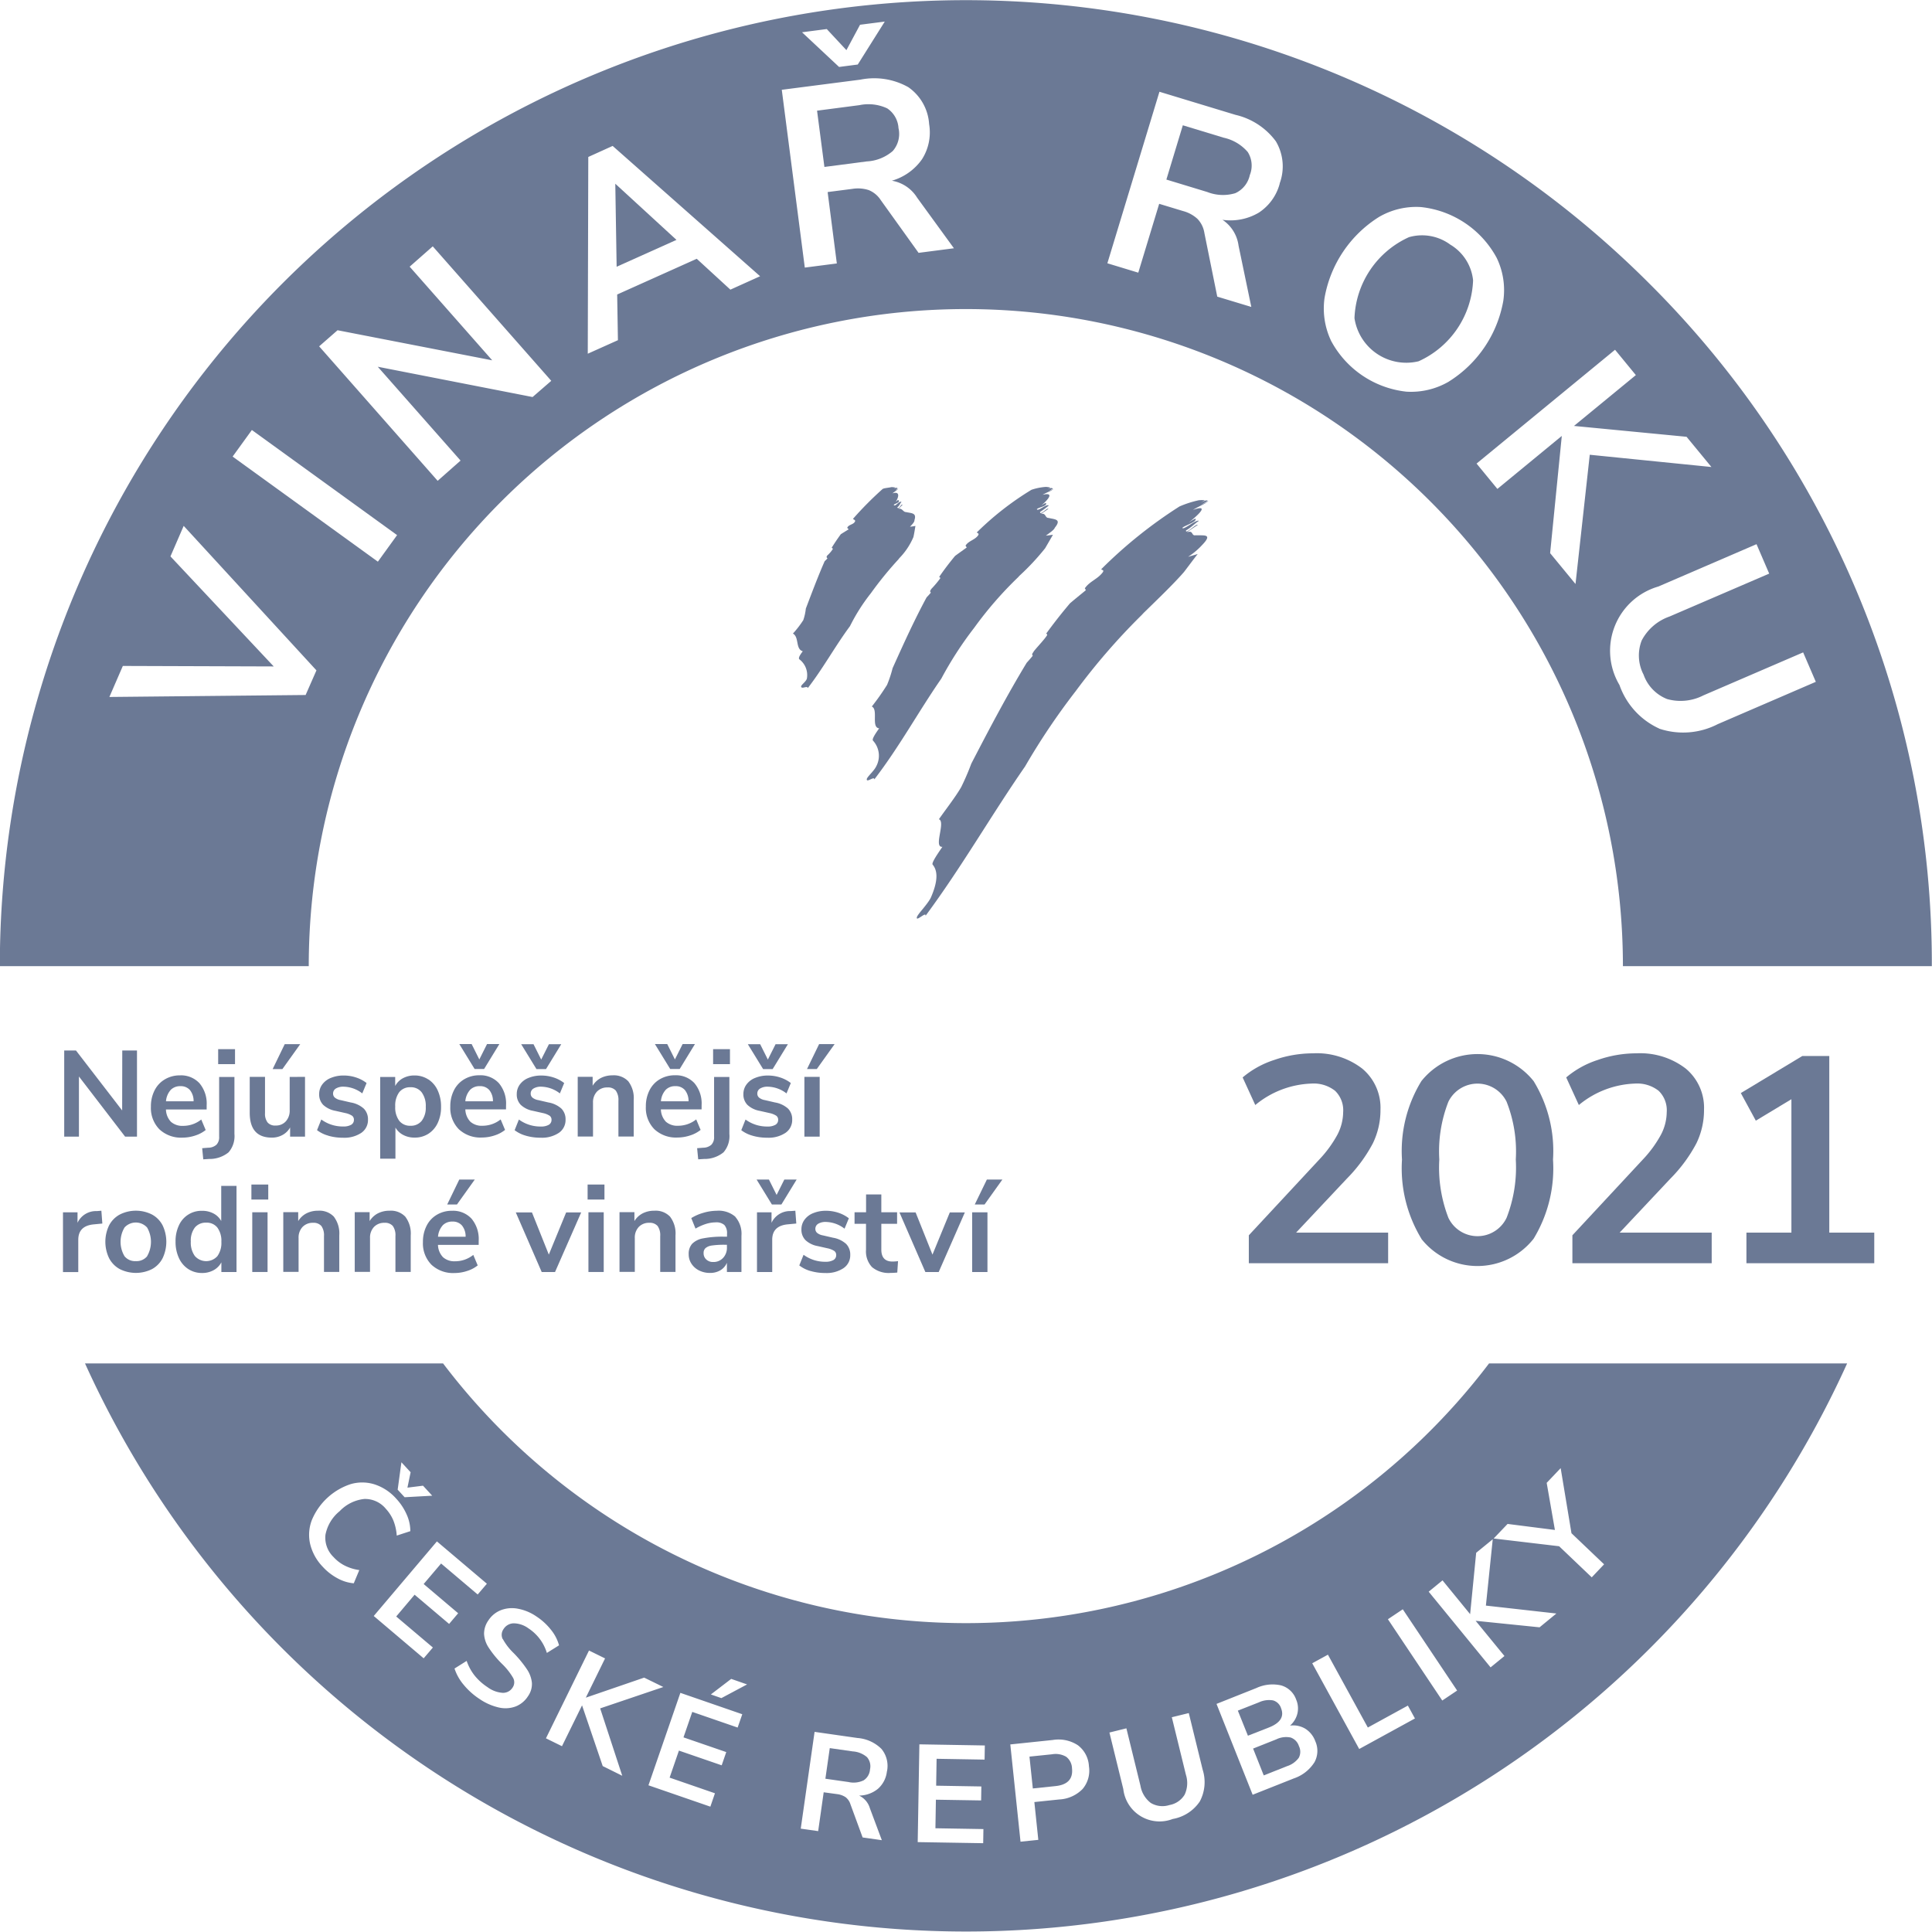 <svg xmlns="http://www.w3.org/2000/svg" width="105" height="105" viewBox="0 0 105 105">
  <g id="Group_7705" data-name="Group 7705" transform="translate(-288.036 -3336.961)" opacity="0.6">
    <path id="Path_5507" data-name="Path 5507" d="M307.823,3344.928l-3.325-3.052.073,4.512Z" transform="translate(16.978 5.07)" fill="#091f4e"/>
    <path id="Path_5508" data-name="Path 5508" d="M314.326,3341.067a1.389,1.389,0,0,0-.615-1.1,2.406,2.406,0,0,0-1.513-.175l-2.3.3.4,3.058,2.3-.3a2.345,2.345,0,0,0,1.416-.567,1.415,1.415,0,0,0,.317-1.219" transform="translate(22.543 2.884)" fill="#091f4e"/>
    <path id="Path_5509" data-name="Path 5509" d="M329.5,3343.775a2.577,2.577,0,0,0-2.261-.415,5.041,5.041,0,0,0-2.96,4.4,2.847,2.847,0,0,0,3.486,2.344,5.035,5.035,0,0,0,2.96-4.4,2.564,2.564,0,0,0-1.225-1.931" transform="translate(37.37 6.491)" fill="#091f4e"/>
    <path id="Path_5510" data-name="Path 5510" d="M322.358,3340.987l-2.222-.675-.894,2.95,2.22.675a2.331,2.331,0,0,0,1.526.065,1.4,1.4,0,0,0,.788-.981,1.383,1.383,0,0,0-.11-1.254,2.4,2.4,0,0,0-1.308-.78" transform="translate(32.184 3.458)" fill="#091f4e"/>
    <path id="Path_5511" data-name="Path 5511" d="M378.205,3376.554a4.083,4.083,0,0,1-2.155-2.366,3.638,3.638,0,0,1,2.117-5.352l5.332-2.3.689,1.6-5.42,2.333a2.714,2.714,0,0,0-1.509,1.3,2.248,2.248,0,0,0,.1,1.853,2.225,2.225,0,0,0,1.28,1.331,2.718,2.718,0,0,0,1.974-.2l5.42-2.336.689,1.6-5.33,2.3a4.1,4.1,0,0,1-3.183.244m-4.548-7.861-1.379-1.676.634-6.37-3.5,2.879-1.132-1.377,7.526-6.186,1.131,1.377-3.362,2.763,6.118.59,1.351,1.642-6.612-.666Zm-6.884-11a4.075,4.075,0,0,1-2.308.547,5.291,5.291,0,0,1-4.083-2.747,4.09,4.09,0,0,1-.364-2.344,6.516,6.516,0,0,1,2.954-4.4,4.006,4.006,0,0,1,2.3-.54,5.313,5.313,0,0,1,4.1,2.756,4.03,4.03,0,0,1,.362,2.334,6.506,6.506,0,0,1-2.964,4.394m-9.186-10.766a2.718,2.718,0,0,1-1.138,1.583,3.02,3.02,0,0,1-1.975.39,2,2,0,0,1,.874,1.406l.693,3.329-1.851-.56-.7-3.462a1.409,1.409,0,0,0-.376-.764,1.859,1.859,0,0,0-.78-.424l-1.3-.394-1.136,3.742-1.68-.51,2.83-9.322,4.126,1.253a3.786,3.786,0,0,1,2.2,1.438,2.665,2.665,0,0,1,.205,2.3m-19.621,3.764-2.058-2.87a1.416,1.416,0,0,0-.654-.542,1.92,1.92,0,0,0-.888-.065l-1.343.173.5,3.88-1.741.225-1.251-9.663,4.276-.552a3.783,3.783,0,0,1,2.6.409,2.652,2.652,0,0,1,1.132,2.006,2.716,2.716,0,0,1-.386,1.91,3.012,3.012,0,0,1-1.639,1.168,2.014,2.014,0,0,1,1.373.922l2,2.75Zm-10.228,2-1.828-1.678-4.325,1.942.041,2.483-1.639.735.028-10.693,1.324-.6,8.014,7.082Zm-10.75,5.836-8.414-1.646,4.5,5.1-1.245,1.1-6.441-7.309,1-.875,8.406,1.635-4.487-5.09,1.255-1.105,6.441,7.309Zm-8.408,8.948-7.894-5.712,1.046-1.444,7.892,5.712Zm-3.927,7.246-10.665.107.731-1.686,8.2.027L297.3,3367.2l.719-1.659,7.215,7.853Zm28.323-36.193,1.068,1.146.741-1.38,1.343-.172-1.467,2.334-1.016.132-2.013-1.885Zm44.681,13.807a52.5,52.5,0,0,0-89.623,37.122h16.789a35.711,35.711,0,0,1,71.422,0h16.789a52.159,52.159,0,0,0-15.377-37.122" fill="#091f4e"/>
    <path id="Path_5512" data-name="Path 5512" d="M323.5,3382.885a.639.639,0,0,0-.437-.42,1.3,1.3,0,0,0-.768.108l-1.142.449.548,1.363,1.142-.447c.622-.246.841-.6.656-1.053" transform="translate(34.157 46.908)" fill="#091f4e"/>
    <path id="Path_5513" data-name="Path 5513" d="M323.605,3383.463a1.217,1.217,0,0,0-.784.1l-1.259.5.579,1.458,1.261-.5a1.271,1.271,0,0,0,.644-.459.7.7,0,0,0,.006-.636.718.718,0,0,0-.447-.463" transform="translate(34.577 47.929)" fill="#091f4e"/>
    <path id="Path_5514" data-name="Path 5514" d="M317.574,3384.036a1.139,1.139,0,0,0-.772-.134l-1.223.126.183,1.731,1.223-.128q1-.1.906-.969a.82.82,0,0,0-.317-.626" transform="translate(28.406 48.401)" fill="#091f4e"/>
    <path id="Path_5515" data-name="Path 5515" d="M311.61,3383.91l-1.253-.179-.238,1.664,1.253.179a1.26,1.26,0,0,0,.827-.092.77.77,0,0,0,.345-.593.758.758,0,0,0-.164-.667,1.317,1.317,0,0,0-.77-.312" transform="translate(22.775 48.236)" fill="#091f4e"/>
    <path id="Path_5516" data-name="Path 5516" d="M372.2,3385.066l-1.773-1.69-3.557-.421.756-.792,2.572.328-.447-2.56.76-.8.587,3.537,1.773,1.69Zm-2.836,2.716-3.474-.354,1.566,1.914-.754.617-3.364-4.113.752-.615,1.5,1.836.329-3.335.9-.735-.372,3.605,3.831.43Zm-5.288,3.979-2.954-4.418.808-.541,2.954,4.417Zm-4.514,2.634-2.553-4.659.853-.467,2.169,3.959,2.176-1.192.384.7Zm-2.448.744a2.124,2.124,0,0,1-1.1.853l-2.243.89-1.964-4.938,2.171-.864a2.087,2.087,0,0,1,1.345-.14,1.219,1.219,0,0,1,.815.776,1.2,1.2,0,0,1,.063.76,1.259,1.259,0,0,1-.4.648,1.28,1.28,0,0,1,.833.17,1.348,1.348,0,0,1,.542.679,1.283,1.283,0,0,1-.059,1.166m-6.222,2.112a2.23,2.23,0,0,1-1.467.947,1.983,1.983,0,0,1-2.687-1.625l-.754-3.073.922-.228.766,3.126a1.481,1.481,0,0,0,.561.93,1.234,1.234,0,0,0,1.008.114,1.211,1.211,0,0,0,.831-.566,1.489,1.489,0,0,0,.069-1.081l-.766-3.126.922-.226.754,3.076a2.233,2.233,0,0,1-.158,1.732m-6.372-.677a1.913,1.913,0,0,1-1.276.565l-1.341.14.215,2.054-.967.1-.555-5.286,2.31-.242a1.913,1.913,0,0,1,1.363.287,1.52,1.52,0,0,1,.6,1.14,1.539,1.539,0,0,1-.347,1.24m-5.324-1.6-2.608-.045-.024,1.462,2.456.042-.012.76-2.458-.04-.026,1.552,2.608.044-.012.768-3.559-.059.091-5.314,3.557.061Zm-5.308.634a1.472,1.472,0,0,1-.481.947,1.638,1.638,0,0,1-1.032.374,1.1,1.1,0,0,1,.587.687l.65,1.737-1.044-.148-.664-1.809a.778.778,0,0,0-.264-.382,1.071,1.071,0,0,0-.457-.164l-.731-.1-.3,2.11-.947-.134.752-5.26,2.328.333a2.07,2.07,0,0,1,1.306.593,1.449,1.449,0,0,1,.3,1.221m-9-3.981-.571-.2,1.105-.845.863.3Zm.884,1.6-2.466-.851-.477,1.384,2.324.8-.248.719-2.324-.8-.506,1.469,2.464.851-.25.727-3.364-1.161,1.735-5.024,3.364,1.162Zm-7.333,2.093-1.123-3.3-1.091,2.22-.871-.428,2.34-4.772.873.429-1.046,2.133,3.171-1.089,1.042.51-3.433,1.162,1.2,3.662Zm-5.426-6.9a3.143,3.143,0,0,0,.579.752,6.115,6.115,0,0,1,.723.879,1.606,1.606,0,0,1,.276.748,1.142,1.142,0,0,1-.213.725,1.4,1.4,0,0,1-.67.556,1.6,1.6,0,0,1-.914.057,3.052,3.052,0,0,1-1.046-.461,3.831,3.831,0,0,1-.863-.77,2.664,2.664,0,0,1-.5-.887l.66-.415a2.682,2.682,0,0,0,.441.807,3.034,3.034,0,0,0,.695.622,1.554,1.554,0,0,0,.815.306.607.607,0,0,0,.544-.284.5.5,0,0,0,.024-.537,3.546,3.546,0,0,0-.6-.755,5.325,5.325,0,0,1-.717-.872,1.5,1.5,0,0,1-.256-.747,1.252,1.252,0,0,1,.234-.739,1.439,1.439,0,0,1,.676-.556,1.674,1.674,0,0,1,.92-.082,2.613,2.613,0,0,1,1.014.421,3.326,3.326,0,0,1,.794.727,2.31,2.31,0,0,1,.437.843l-.662.413a2.44,2.44,0,0,0-1-1.335,1.39,1.39,0,0,0-.79-.274.664.664,0,0,0-.567.317.53.53,0,0,0-.043.542m-3.795.456-.5.587-2.714-2.3,3.433-4.054,2.716,2.3-.5.585-1.989-1.684-.947,1.115,1.875,1.589-.492.58-1.875-1.588-1,1.184Zm-5.4-4.918a2.1,2.1,0,0,0,.609.465,2.538,2.538,0,0,0,.792.244l-.3.719a2.233,2.233,0,0,1-.884-.272,3.021,3.021,0,0,1-.806-.63,2.692,2.692,0,0,1-.681-1.233,2.231,2.231,0,0,1,.094-1.306A3.449,3.449,0,0,1,304.75,3380a2.233,2.233,0,0,1,1.306.016,2.687,2.687,0,0,1,1.174.779,3.092,3.092,0,0,1,.563.855,2.219,2.219,0,0,1,.2.906l-.739.241a2.7,2.7,0,0,0-.179-.81,2.163,2.163,0,0,0-.412-.645,1.462,1.462,0,0,0-1.17-.536,2.162,2.162,0,0,0-1.339.662,2.186,2.186,0,0,0-.774,1.284,1.461,1.461,0,0,0,.437,1.209m3.691-5.149.5.542-.173.837.847-.106.5.544-1.5.083-.378-.411Zm59.11-5.371a35.676,35.676,0,0,1-56.845,0h-19.46a52.568,52.568,0,0,0,95.766,0Z" transform="translate(2.344 37.62)" fill="#091f4e"/>
    <path id="Path_5517" data-name="Path 5517" d="M322.591,3354.1c.047.051.163.033.081.161-.28.378-.709.485-.977.873l.059.1c-.28.232-.577.467-.869.719q-.683.807-1.294,1.649c.043.01.077.028.047.092-.158.242-.439.526-.7.843l-.1.155a.13.13,0,0,0,.028.106c-.118.144-.225.268-.329.381-1.05,1.731-2,3.532-3.01,5.481a13.731,13.731,0,0,1-.548,1.274c-.329.568-.851,1.225-1.213,1.75.382.137-.315,1.541.189,1.5-.24.35-.605.876-.53.965.221.266.364.754-.106,1.812-.211.4-.717.884-.752,1.053-.053.264.524-.345.471-.08,1.987-2.685,3.549-5.433,5.41-8.119a37.073,37.073,0,0,1,2.757-4.1,35.19,35.19,0,0,1,3.579-4.128l.116-.124c.731-.713,1.615-1.56,2.184-2.214.246-.32.49-.656.747-.981-.189.059-.368.11-.524.154a3.81,3.81,0,0,0,.752-.629c.622-.638.11-.522-.331-.543-.272.051-.1-.295-.49-.158.234-.165.351-.243.591-.4-.039-.114-.687.554-.632.292.248-.128.463-.363.7-.518-.171-.075-.851.526-.9.382.106-.124.778-.309.721-.488-.012-.038-.256.12-.376.2.7-.555,1.05-.978.23-.687.12-.077.282-.159.443-.242a2.964,2.964,0,0,0,.427-.244l0,0c-.13.075-.355.167-.483.248.154-.1.29-.173.435-.262a1.077,1.077,0,0,0-.116-.018,1.969,1.969,0,0,0-.349.167l.29-.174a1.805,1.805,0,0,0-.333,0,5.657,5.657,0,0,0-1.044.336,25.039,25.039,0,0,0-4.252,3.409" transform="translate(25.298 13.801)" fill="#091f4e"/>
    <path id="Path_5518" data-name="Path 5518" d="M317.2,3352.46c.047.051.142.053.093.15-.177.27-.524.3-.695.575l.065.1c-.2.148-.421.3-.634.459-.307.372-.6.752-.865,1.144.041.018.073.036.055.081a5.712,5.712,0,0,1-.484.573l-.061.106a.12.12,0,0,0,.041.089c-.081.1-.159.183-.232.258-.66,1.221-1.237,2.491-1.849,3.85a6.368,6.368,0,0,1-.3.906,13,13,0,0,1-.829,1.177c.366.158-.053,1.14.4,1.186-.167.234-.414.589-.335.668a1.212,1.212,0,0,1,.177,1.392c-.13.276-.512.579-.516.709-.008.2.418-.193.41.006,1.381-1.8,2.393-3.677,3.64-5.476a19.719,19.719,0,0,1,1.794-2.771,20.283,20.283,0,0,1,2.377-2.736l.075-.083a13.211,13.211,0,0,0,1.4-1.5l.423-.731c-.136.022-.266.036-.384.049.219-.163.445-.311.487-.433.378-.467,0-.447-.343-.53-.205,0-.124-.278-.41-.219l.4-.27c-.047-.1-.455.39-.451.165a4.12,4.12,0,0,0,.475-.353c-.144-.094-.589.341-.65.205.067-.1.567-.158.5-.329-.016-.034-.183.073-.266.131.463-.392.683-.734.079-.587a2.936,2.936,0,0,1,.315-.157,1.376,1.376,0,0,0,.29-.158l0,0c-.089.046-.246.095-.337.152l.3-.173a.573.573,0,0,0-.091-.035.984.984,0,0,0-.246.1l.2-.116a1.11,1.11,0,0,0-.256-.042,3.114,3.114,0,0,0-.778.156,16.127,16.127,0,0,0-2.974,2.319" transform="translate(23.912 13.431)" fill="#091f4e"/>
    <path id="Path_5519" data-name="Path 5519" d="M312.511,3351.72c.053.045.132.059.116.126-.075.193-.353.166-.429.359l.077.081-.422.262q-.265.36-.5.741c.037.019.067.041.061.072a1.806,1.806,0,0,1-.307.354l-.033.073a.19.19,0,0,0,.051.077,1.886,1.886,0,0,1-.152.152c-.358.814-.678,1.667-1.024,2.577a2.806,2.806,0,0,1-.138.626,5.393,5.393,0,0,1-.563.731c.347.188.13.849.536.961-.11.144-.27.365-.185.439a1.074,1.074,0,0,1,.406,1.054c-.059.181-.333.343-.311.435.035.144.329-.073.364.071.839-1.084,1.467-2.25,2.291-3.364a10.167,10.167,0,0,1,1.134-1.787,19.506,19.506,0,0,1,1.5-1.843l.045-.061a3.705,3.705,0,0,0,.768-1.15c.045-.193.075-.4.11-.606a2.66,2.66,0,0,1-.295.043c.126-.13.25-.26.242-.36.132-.4-.163-.367-.461-.435-.158,0-.2-.223-.4-.177l.213-.219c-.075-.083-.205.319-.286.136.11-.061.144-.205.23-.293-.142-.067-.321.281-.421.169.018-.075.378-.123.254-.264-.024-.028-.11.059-.152.1.205-.319.209-.591-.169-.469.083-.085.254-.159.317-.271l0,0c-.047.045-.148.1-.187.142l.148-.155-.083-.024a.488.488,0,0,0-.14.093l.1-.1a1.133,1.133,0,0,0-.211-.025c-.2.047-.439.051-.5.118a18.79,18.79,0,0,0-1.592,1.607" transform="translate(21.882 13.443)" fill="#091f4e"/>
    <path id="Path_5520" data-name="Path 5520" d="M292.906,3365.066h.8v4.682h-.646l-2.509-3.268v3.268h-.8v-4.682h.638l2.511,3.26Z" transform="translate(1.775 28.986)" fill="#091f4e"/>
    <path id="Path_5521" data-name="Path 5521" d="M293.141,3366.529a1.052,1.052,0,0,0-.25.612h1.5a.94.94,0,0,0-.2-.614.655.655,0,0,0-.518-.209.708.708,0,0,0-.534.211m1.962,1.056h-2.212a1.011,1.011,0,0,0,.272.671.935.935,0,0,0,.664.219,1.569,1.569,0,0,0,.983-.345l.24.571a1.753,1.753,0,0,1-.569.3,2.208,2.208,0,0,1-.687.114,1.719,1.719,0,0,1-1.257-.451,1.649,1.649,0,0,1-.463-1.235,1.9,1.9,0,0,1,.2-.884,1.438,1.438,0,0,1,.563-.6,1.578,1.578,0,0,1,.819-.214,1.361,1.361,0,0,1,1.06.431,1.72,1.72,0,0,1,.388,1.19Z" transform="translate(4.166 29.674)" fill="#091f4e"/>
    <path id="Path_5522" data-name="Path 5522" d="M294.314,3365.03h.916v.816h-.916Zm.884,4.609a1.341,1.341,0,0,1-.319,1,1.631,1.631,0,0,1-1.062.36l-.313.02-.059-.605.325-.026a.679.679,0,0,0,.451-.163.582.582,0,0,0,.146-.434v-3.248h.831Z" transform="translate(5.579 28.949)" fill="#091f4e"/>
    <path id="Path_5523" data-name="Path 5523" d="M296.492,3366.252h-.53l.656-1.355h.843Zm1.229.424v3.249h-.81v-.5a1.035,1.035,0,0,1-.412.408,1.179,1.179,0,0,1-.583.144q-1.195,0-1.2-1.342v-1.959h.831v1.967a.777.777,0,0,0,.14.51.532.532,0,0,0,.437.167.713.713,0,0,0,.555-.229.864.864,0,0,0,.209-.607v-1.806Z" transform="translate(6.892 28.811)" fill="#091f4e"/>
    <path id="Path_5524" data-name="Path 5524" d="M297.131,3369.008a1.784,1.784,0,0,1-.613-.3l.232-.579a1.964,1.964,0,0,0,1.188.38.84.84,0,0,0,.435-.093.3.3,0,0,0,.15-.266.268.268,0,0,0-.1-.225,1.069,1.069,0,0,0-.368-.146l-.532-.12a1.314,1.314,0,0,1-.67-.325.805.805,0,0,1-.219-.585.865.865,0,0,1,.171-.528,1.071,1.071,0,0,1,.471-.354,1.785,1.785,0,0,1,.7-.128,2.112,2.112,0,0,1,.666.108,1.879,1.879,0,0,1,.569.3l-.234.564a1.712,1.712,0,0,0-1.01-.365.767.767,0,0,0-.425.1.314.314,0,0,0-.152.278.281.281,0,0,0,.1.219.686.686,0,0,0,.309.133l.553.128a1.409,1.409,0,0,1,.709.335.822.822,0,0,1,.226.6.842.842,0,0,1-.364.717,1.657,1.657,0,0,1-.989.264,2.832,2.832,0,0,1-.794-.106" transform="translate(8.748 29.674)" fill="#091f4e"/>
    <path id="Path_5525" data-name="Path 5525" d="M300.465,3368.2a1.169,1.169,0,0,0,.219-.76,1.238,1.238,0,0,0-.219-.784.732.732,0,0,0-.612-.28.74.74,0,0,0-.613.272,1.227,1.227,0,0,0-.215.778,1.21,1.21,0,0,0,.215.77.736.736,0,0,0,.613.273.745.745,0,0,0,.612-.269m.355-2.254a1.405,1.405,0,0,1,.512.6,2.071,2.071,0,0,1,.183.894,2,2,0,0,1-.183.882,1.393,1.393,0,0,1-.508.585,1.366,1.366,0,0,1-.752.206,1.285,1.285,0,0,1-.618-.147,1.028,1.028,0,0,1-.418-.4v1.694h-.829v-4.443h.816v.492a1.015,1.015,0,0,1,.421-.423,1.305,1.305,0,0,1,.628-.15,1.342,1.342,0,0,1,.747.214" transform="translate(10.491 29.674)" fill="#091f4e"/>
    <path id="Path_5526" data-name="Path 5526" d="M301.15,3367.393a1.051,1.051,0,0,0-.25.611h1.5a.939.939,0,0,0-.2-.614.654.654,0,0,0-.518-.209.707.707,0,0,0-.534.211m.932-2.5h.67l-.829,1.355h-.518l-.831-1.355h.67l.418.837Zm1.03,3.552H300.9a1.011,1.011,0,0,0,.274.67.925.925,0,0,0,.662.219,1.57,1.57,0,0,0,.983-.345l.24.571a1.751,1.751,0,0,1-.569.3,2.2,2.2,0,0,1-.687.114,1.718,1.718,0,0,1-1.257-.451,1.649,1.649,0,0,1-.463-1.235,1.9,1.9,0,0,1,.2-.884,1.439,1.439,0,0,1,.563-.6,1.58,1.58,0,0,1,.819-.213,1.36,1.36,0,0,1,1.06.431,1.72,1.72,0,0,1,.388,1.19Z" transform="translate(12.426 28.81)" fill="#091f4e"/>
    <path id="Path_5527" data-name="Path 5527" d="M303.669,3364.9h.67l-.829,1.353h-.518l-.831-1.353h.67l.418.835Zm-1.251,4.973a1.784,1.784,0,0,1-.613-.3l.232-.579a1.965,1.965,0,0,0,1.188.38.84.84,0,0,0,.435-.093.3.3,0,0,0,.15-.266.268.268,0,0,0-.1-.226,1.078,1.078,0,0,0-.368-.146l-.532-.12a1.311,1.311,0,0,1-.67-.325.8.8,0,0,1-.219-.585.864.864,0,0,1,.171-.528,1.07,1.07,0,0,1,.471-.354,1.785,1.785,0,0,1,.7-.128,2.117,2.117,0,0,1,.666.108,1.878,1.878,0,0,1,.569.3l-.234.564a1.713,1.713,0,0,0-1.01-.366.766.766,0,0,0-.424.1.314.314,0,0,0-.152.278.282.282,0,0,0,.1.219.684.684,0,0,0,.309.132l.552.128a1.407,1.407,0,0,1,.709.335.822.822,0,0,1,.225.6.842.842,0,0,1-.364.717,1.657,1.657,0,0,1-.989.264,2.824,2.824,0,0,1-.794-.106" transform="translate(14.2 28.811)" fill="#091f4e"/>
    <path id="Path_5528" data-name="Path 5528" d="M306.25,3366.065a1.5,1.5,0,0,1,.286,1v1.99h-.831v-1.946a.871.871,0,0,0-.142-.55.555.555,0,0,0-.449-.173.758.758,0,0,0-.575.226.837.837,0,0,0-.215.605v1.838h-.831v-3.246h.811v.484a1.146,1.146,0,0,1,.445-.419,1.368,1.368,0,0,1,.632-.145,1.083,1.083,0,0,1,.869.332" transform="translate(15.941 29.675)" fill="#091f4e"/>
    <path id="Path_5529" data-name="Path 5529" d="M306.383,3367.393a1.037,1.037,0,0,0-.25.611h1.5a.938.938,0,0,0-.2-.614.655.655,0,0,0-.518-.209.707.707,0,0,0-.534.211m.932-2.5h.67l-.829,1.355h-.518l-.831-1.355h.67l.418.837Zm1.03,3.552h-2.212a1.01,1.01,0,0,0,.272.67.934.934,0,0,0,.664.219,1.57,1.57,0,0,0,.983-.345l.24.571a1.752,1.752,0,0,1-.569.3,2.2,2.2,0,0,1-.687.114,1.718,1.718,0,0,1-1.257-.451,1.65,1.65,0,0,1-.463-1.235,1.9,1.9,0,0,1,.2-.884,1.44,1.44,0,0,1,.563-.6,1.581,1.581,0,0,1,.819-.213,1.36,1.36,0,0,1,1.06.431,1.72,1.72,0,0,1,.388,1.19Z" transform="translate(17.823 28.81)" fill="#091f4e"/>
    <path id="Path_5530" data-name="Path 5530" d="M307.556,3365.03h.916v.816h-.916Zm.884,4.609a1.342,1.342,0,0,1-.319,1,1.632,1.632,0,0,1-1.062.36l-.313.02-.059-.605.325-.026a.679.679,0,0,0,.451-.163.582.582,0,0,0,.146-.434v-3.248h.831Z" transform="translate(19.236 28.949)" fill="#091f4e"/>
    <path id="Path_5531" data-name="Path 5531" d="M309.733,3364.9h.67l-.829,1.353h-.518l-.831-1.353h.67l.418.835Zm-1.251,4.973a1.784,1.784,0,0,1-.613-.3l.231-.579a1.965,1.965,0,0,0,1.188.38.839.839,0,0,0,.435-.093.3.3,0,0,0,.15-.266.268.268,0,0,0-.1-.226,1.077,1.077,0,0,0-.368-.146l-.532-.12a1.312,1.312,0,0,1-.67-.325.8.8,0,0,1-.219-.585.864.864,0,0,1,.171-.528,1.071,1.071,0,0,1,.471-.354,1.785,1.785,0,0,1,.7-.128,2.117,2.117,0,0,1,.666.108,1.876,1.876,0,0,1,.569.3l-.234.564a1.717,1.717,0,0,0-1.01-.366.767.767,0,0,0-.425.1.314.314,0,0,0-.152.278.282.282,0,0,0,.1.219.684.684,0,0,0,.309.132l.553.128a1.408,1.408,0,0,1,.709.335.822.822,0,0,1,.225.6.842.842,0,0,1-.364.717,1.657,1.657,0,0,1-.989.264,2.823,2.823,0,0,1-.794-.106" transform="translate(20.454 28.811)" fill="#091f4e"/>
    <path id="Path_5532" data-name="Path 5532" d="M309.557,3369.924h.831v-3.247h-.831Zm.8-5.028-.658,1.355h.532l.969-1.355Z" transform="translate(22.196 28.81)" fill="#091f4e"/>
    <path id="Path_5533" data-name="Path 5533" d="M291.86,3370.05l-.485.047q-.823.086-.823.837v1.753h-.831v-3.248h.79v.571a1.1,1.1,0,0,1,1.044-.636l.252-.021Z" transform="translate(1.738 33.408)" fill="#091f4e"/>
    <path id="Path_5534" data-name="Path 5534" d="M293.124,3371.825a1.551,1.551,0,0,0,0-1.563.83.83,0,0,0-1.225,0,1.525,1.525,0,0,0,0,1.563.734.734,0,0,0,.611.265.744.744,0,0,0,.618-.265m-1.485.7a1.42,1.42,0,0,1-.581-.591,2.054,2.054,0,0,1,0-1.79,1.417,1.417,0,0,1,.581-.587,1.942,1.942,0,0,1,1.747,0,1.4,1.4,0,0,1,.577.587,2.073,2.073,0,0,1,0,1.79,1.4,1.4,0,0,1-.577.591,1.959,1.959,0,0,1-1.747,0" transform="translate(2.905 33.41)" fill="#091f4e"/>
    <path id="Path_5535" data-name="Path 5535" d="M295.006,3372.508a1.229,1.229,0,0,0,.217-.778,1.215,1.215,0,0,0-.217-.774.732.732,0,0,0-.607-.268.76.76,0,0,0-.618.266,1.169,1.169,0,0,0-.219.763,1.235,1.235,0,0,0,.219.782.818.818,0,0,0,1.225.009m1.04-3.819v4.682h-.823v-.526a1.043,1.043,0,0,1-.422.426,1.268,1.268,0,0,1-.628.152,1.345,1.345,0,0,1-.747-.213,1.4,1.4,0,0,1-.51-.6,2.067,2.067,0,0,1-.183-.892,2,2,0,0,1,.183-.883,1.338,1.338,0,0,1,1.257-.791,1.292,1.292,0,0,1,.624.146,1.008,1.008,0,0,1,.418.41v-1.911Z" transform="translate(4.844 32.722)" fill="#091f4e"/>
    <path id="Path_5536" data-name="Path 5536" d="M294.809,3373.406h.831v-3.246h-.831Zm-.047-3.937h.916v-.816h-.916Z" transform="translate(6.937 32.685)" fill="#091f4e"/>
    <path id="Path_5537" data-name="Path 5537" d="M298.372,3369.688a1.5,1.5,0,0,1,.286,1v1.99h-.831v-1.946a.872.872,0,0,0-.142-.551.556.556,0,0,0-.449-.173.76.76,0,0,0-.575.225.84.84,0,0,0-.215.605v1.838h-.831v-3.246h.811v.484a1.143,1.143,0,0,1,.445-.418,1.362,1.362,0,0,1,.632-.145,1.082,1.082,0,0,1,.869.332" transform="translate(7.817 33.41)" fill="#091f4e"/>
    <path id="Path_5538" data-name="Path 5538" d="M300.284,3369.688a1.5,1.5,0,0,1,.286,1v1.99h-.831v-1.946a.859.859,0,0,0-.142-.551.556.556,0,0,0-.449-.173.76.76,0,0,0-.575.225.84.84,0,0,0-.215.605v1.838h-.831v-3.246h.81v.484a1.143,1.143,0,0,1,.445-.418,1.362,1.362,0,0,1,.632-.145,1.081,1.081,0,0,1,.869.332" transform="translate(9.788 33.41)" fill="#091f4e"/>
    <path id="Path_5539" data-name="Path 5539" d="M301.2,3369.874h-.53l.656-1.355h.843Zm-.78,1.142a1.051,1.051,0,0,0-.25.611h1.5a.936.936,0,0,0-.2-.613.654.654,0,0,0-.518-.21.707.707,0,0,0-.534.211m1.962,1.056h-2.212a1.014,1.014,0,0,0,.274.67.93.93,0,0,0,.662.22,1.57,1.57,0,0,0,.983-.346l.24.571a1.737,1.737,0,0,1-.569.3,2.187,2.187,0,0,1-.687.114,1.718,1.718,0,0,1-1.257-.451,1.649,1.649,0,0,1-.463-1.235,1.9,1.9,0,0,1,.2-.884,1.437,1.437,0,0,1,.563-.6,1.578,1.578,0,0,1,.819-.213,1.362,1.362,0,0,1,1.06.431,1.721,1.721,0,0,1,.388,1.191Z" transform="translate(11.671 32.547)" fill="#091f4e"/>
    <path id="Path_5540" data-name="Path 5540" d="M304.572,3369.4h.817l-1.422,3.24h-.723l-1.408-3.24h.878l.916,2.292Z" transform="translate(14.233 33.454)" fill="#091f4e"/>
    <path id="Path_5541" data-name="Path 5541" d="M303.8,3373.406h.831v-3.246H303.8Zm-.045-3.937h.916v-.816h-.916Z" transform="translate(16.216 32.685)" fill="#091f4e"/>
    <path id="Path_5542" data-name="Path 5542" d="M307.368,3369.688a1.5,1.5,0,0,1,.286,1v1.99h-.831v-1.946a.86.86,0,0,0-.142-.551.556.556,0,0,0-.449-.173.76.76,0,0,0-.575.225.84.84,0,0,0-.215.605v1.838h-.831v-3.246h.81v.484a1.144,1.144,0,0,1,.445-.418,1.363,1.363,0,0,1,.632-.145,1.082,1.082,0,0,1,.869.332" transform="translate(17.094 33.41)" fill="#091f4e"/>
    <path id="Path_5543" data-name="Path 5543" d="M308.331,3371.916a.8.8,0,0,0,.209-.575v-.14h-.118a4.618,4.618,0,0,0-.691.04.675.675,0,0,0-.353.141.35.35,0,0,0-.106.272.454.454,0,0,0,.146.348.523.523,0,0,0,.372.136.7.7,0,0,0,.54-.222m.668-2.228a1.389,1.389,0,0,1,.331,1.021v1.972h-.79v-.5a.872.872,0,0,1-.353.406,1.084,1.084,0,0,1-.563.145,1.3,1.3,0,0,1-.591-.132,1.047,1.047,0,0,1-.418-.366.921.921,0,0,1-.152-.518.816.816,0,0,1,.183-.563,1.1,1.1,0,0,1,.6-.3,5.488,5.488,0,0,1,1.135-.091h.165v-.155a.664.664,0,0,0-.142-.477.646.646,0,0,0-.475-.146,1.8,1.8,0,0,0-.54.089,2.8,2.8,0,0,0-.555.25l-.231-.571a2.563,2.563,0,0,1,.656-.287,2.63,2.63,0,0,1,.731-.112,1.38,1.38,0,0,1,1.016.332" transform="translate(19.003 33.41)" fill="#091f4e"/>
    <path id="Path_5544" data-name="Path 5544" d="M310.436,3370.91l-.484.046q-.826.086-.825.838v1.753H308.3V3370.3h.79v.571a1.105,1.105,0,0,1,1.042-.638l.252-.018Zm-.65-2.391h.67l-.829,1.355h-.518l-.831-1.355h.67l.418.837Z" transform="translate(20.877 32.547)" fill="#091f4e"/>
    <path id="Path_5545" data-name="Path 5545" d="M310.034,3372.629a1.772,1.772,0,0,1-.613-.305l.232-.579a1.964,1.964,0,0,0,1.188.38.845.845,0,0,0,.435-.093.3.3,0,0,0,.15-.266.269.269,0,0,0-.1-.226,1.088,1.088,0,0,0-.368-.146l-.532-.12a1.31,1.31,0,0,1-.67-.325.8.8,0,0,1-.219-.585.864.864,0,0,1,.171-.528,1.071,1.071,0,0,1,.471-.354,1.785,1.785,0,0,1,.7-.128,2.125,2.125,0,0,1,.666.108,1.889,1.889,0,0,1,.569.3l-.234.565a1.712,1.712,0,0,0-1.01-.366.769.769,0,0,0-.424.1.316.316,0,0,0-.152.279.283.283,0,0,0,.1.219.681.681,0,0,0,.309.132l.553.128a1.409,1.409,0,0,1,.709.335.821.821,0,0,1,.225.6.84.84,0,0,1-.364.717,1.652,1.652,0,0,1-.989.265,2.814,2.814,0,0,1-.794-.106" transform="translate(22.055 33.41)" fill="#091f4e"/>
    <path id="Path_5546" data-name="Path 5546" d="M313.263,3372.543l-.041.619a3.558,3.558,0,0,1-.364.02,1.4,1.4,0,0,1-1.01-.317,1.245,1.245,0,0,1-.325-.939v-1.414H310.9v-.625h.626v-.969h.829v.969h.857v.625h-.857v1.4q0,.652.605.652a2.568,2.568,0,0,0,.3-.021" transform="translate(23.579 32.959)" fill="#091f4e"/>
    <path id="Path_5547" data-name="Path 5547" d="M314.837,3369.4h.817l-1.422,3.24h-.723l-1.408-3.24h.878l.916,2.292Z" transform="translate(24.819 33.454)" fill="#091f4e"/>
    <path id="Path_5548" data-name="Path 5548" d="M314.046,3373.547h.831V3370.3h-.831Zm.8-5.028-.658,1.355h.532l.969-1.355Z" transform="translate(26.825 32.547)" fill="#091f4e"/>
    <path id="Path_5549" data-name="Path 5549" d="M329.189,3374.887v1.662h-7.571v-1.518l3.833-4.122a6.406,6.406,0,0,0,.983-1.349,2.7,2.7,0,0,0,.311-1.223,1.469,1.469,0,0,0-.439-1.158,1.883,1.883,0,0,0-1.286-.393,5.045,5.045,0,0,0-3.051,1.166l-.687-1.5a5.042,5.042,0,0,1,1.717-.95,6.408,6.408,0,0,1,2.1-.36,4.05,4.05,0,0,1,2.683.831,2.77,2.77,0,0,1,.991,2.236,4.134,4.134,0,0,1-.416,1.828,8.083,8.083,0,0,1-1.406,1.909l-2.763,2.939Z" transform="translate(34.289 29.065)" fill="#091f4e"/>
    <path id="Path_5550" data-name="Path 5550" d="M331.231,3374.064a7.534,7.534,0,0,0,.5-3.171,7.359,7.359,0,0,0-.5-3.138,1.763,1.763,0,0,0-3.163,0,7.4,7.4,0,0,0-.494,3.138,7.572,7.572,0,0,0,.494,3.171,1.752,1.752,0,0,0,3.163,0M326.6,3375.2a7.37,7.37,0,0,1-1.054-4.3,7.273,7.273,0,0,1,1.054-4.265,3.9,3.9,0,0,1,6.1,0,7.273,7.273,0,0,1,1.054,4.265,7.371,7.371,0,0,1-1.054,4.3,3.883,3.883,0,0,1-6.1.009" transform="translate(38.685 29.082)" fill="#091f4e"/>
    <path id="Path_5551" data-name="Path 5551" d="M337.846,3374.887v1.662h-7.571v-1.518l3.833-4.122a6.412,6.412,0,0,0,.983-1.349,2.7,2.7,0,0,0,.311-1.223,1.468,1.468,0,0,0-.439-1.158,1.883,1.883,0,0,0-1.286-.393,5.045,5.045,0,0,0-3.051,1.166l-.687-1.5a5.041,5.041,0,0,1,1.716-.95,6.408,6.408,0,0,1,2.1-.36,4.05,4.05,0,0,1,2.683.831,2.77,2.77,0,0,1,.991,2.236,4.134,4.134,0,0,1-.416,1.828,8.081,8.081,0,0,1-1.406,1.909l-2.763,2.939Z" transform="translate(43.217 29.065)" fill="#091f4e"/>
    <path id="Path_5552" data-name="Path 5552" d="M339.419,3374.813h2.444v1.662h-6.947v-1.662h2.444v-7.251l-1.934,1.166-.815-1.5,3.339-2.013h1.469Z" transform="translate(48.035 29.139)" fill="#091f4e"/>
  </g>
</svg>
